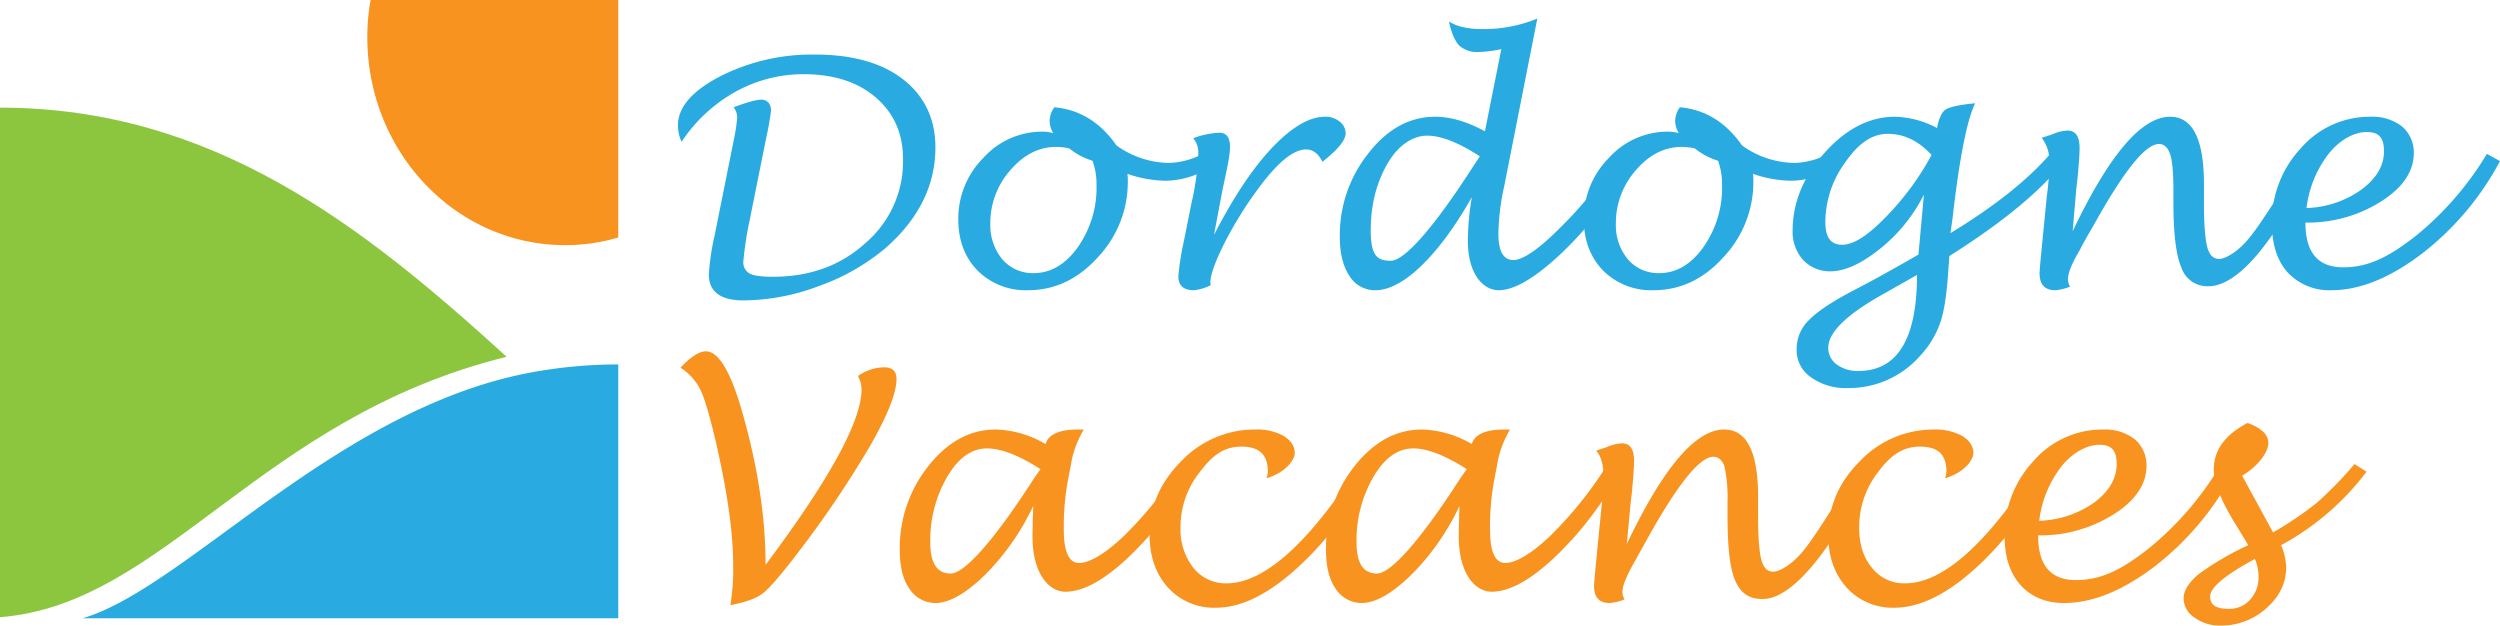<?xml version="1.0" encoding="UTF-8"?>
<svg xmlns="http://www.w3.org/2000/svg" viewBox="0 0 687.4 172">
  <defs>
    <style>.cls-1{fill:#29abe2;}.cls-2{fill:#f7931e;}.cls-3{fill:#8cc63f;}</style>
  </defs>
  <title>Fichier 15</title>
  <g id="Calque_2" data-name="Calque 2">
    <g id="Calque_2-2" data-name="Calque 2">
      <path class="cls-1" d="M187.4,39a11.4,11.4,0,0,1-1-4.5c0-5,3.9-9.5,11.6-13.5a55.8,55.8,0,0,1,26.1-6c10.3,0,18.4,2.3,24.2,6.8s8.9,10.8,8.9,18.7c0,10.5-4.6,19.7-13.7,27.7a59.1,59.1,0,0,1-18.2,10.4,59.8,59.8,0,0,1-20.9,4c-6.3,0-9.5-2.4-9.5-7.2a67.2,67.2,0,0,1,1.6-10.7L202,37.3a41,41,0,0,0,.7-5.1,4.5,4.5,0,0,0-1-2.7c3.7-1.4,6.3-2.1,7.7-2.1s2.6,1,2.6,3a74.8,74.8,0,0,1-1.3,7.4l-4.6,22.9a90.8,90.8,0,0,0-1.7,11.1,3.5,3.5,0,0,0,1.7,3.4c1.1.6,3.3.9,6.4.9q15.3,0,25.5-9.3a29.5,29.5,0,0,0,10.3-23c0-7.1-2.5-12.7-7.5-17s-11.6-6.4-19.9-6.4a38.5,38.5,0,0,0-18.8,4.9A42.7,42.7,0,0,0,187.4,39Z"></path>
      <path class="cls-1" d="M310,47.8a10.9,10.9,0,0,1,.1,1.8,30.1,30.1,0,0,1-8.2,21.1c-5.5,6.1-11.9,9.1-19.3,9.1a18.7,18.7,0,0,1-13.8-5.4c-3.5-3.6-5.3-8.3-5.3-14a23.6,23.6,0,0,1,6.9-17,21.7,21.7,0,0,1,16.2-7.2,11.3,11.3,0,0,1,3,.4,6.8,6.8,0,0,1-1-3.2,6.7,6.7,0,0,1,1.3-3.9q10.4.9,17.1,10.5a25.2,25.2,0,0,0,14.5,4.8,21.3,21.3,0,0,0,10.6-3.3l2.1,3.5a23.6,23.6,0,0,1-13.6,4.7A33.5,33.5,0,0,1,310,47.8Zm-9.6-3.6a18.9,18.9,0,0,1-6.4-3.4,17.1,17.1,0,0,0-3.6-.4c-4.7,0-8.9,2.1-12.6,6.4a21.9,21.9,0,0,0-5.5,14.7,14.7,14.7,0,0,0,3.3,9.8,11,11,0,0,0,8.6,3.8c4.7,0,8.8-2.4,12.2-7.2a28.3,28.3,0,0,0,5.1-17A19.2,19.2,0,0,0,300.4,44.2Z"></path>
      <path class="cls-1" d="M332.9,78.4a12.6,12.6,0,0,1-4.6,1.4c-2.9,0-4.3-1.3-4.3-3.8a71.4,71.4,0,0,1,1.5-9.6l2.1-10.5a73.7,73.7,0,0,0,1.9-13.8,6.4,6.4,0,0,0-1.4-4.1,23.1,23.1,0,0,1,7.2-1.5c1.9,0,2.9,1.3,2.9,3.8s-.7,5.5-2.1,12.1l-2.3,12.2c5.3-10.3,10.6-18.3,15.9-23.9s10.2-8.6,14.6-8.6a6,6,0,0,1,4,1.3,4.1,4.1,0,0,1,1.7,3.2c0,2-2.2,4.6-6.4,7.9-1.1-2.3-2.6-3.4-4.5-3.4-3.6,0-8.1,3.8-13.6,11.4A104.6,104.6,0,0,0,336.6,67c-2.5,5-3.8,8.6-3.8,10.7Z"></path>
      <path class="cls-1" d="M404.7,54.2c-4.4,7.8-9,14.1-13.7,18.7s-9.1,6.9-12.8,6.9a8.2,8.2,0,0,1-7.2-4c-1.7-2.6-2.6-6.1-2.6-10.5a36,36,0,0,1,7.9-23.2c5.2-6.7,11.4-10,18.3-10,4.2,0,8.7,1.3,13.7,4l4.5-22.6a32.8,32.8,0,0,1-6.2.8,7.3,7.3,0,0,1-5.4-1.8c-1.1-1.2-2.1-3.3-2.8-6.6Q401.6,8,407.7,8a38.5,38.5,0,0,0,15-2.9l-9.1,46.1A63.4,63.4,0,0,0,412,64.3c0,4.8,1.4,7.2,4.1,7.2s7.2-3.1,13.4-9.4a105.8,105.8,0,0,0,15.7-19.8l3.4,2.2A103.6,103.6,0,0,1,430,69c-7.5,7.2-13.5,10.8-17.9,10.8s-8.5-4.6-8.5-13.6A73.3,73.3,0,0,1,404.7,54.2ZM406.9,43c-5.8-3.8-10.7-5.7-14.5-5.7s-7.9,2.5-10.9,7.7-4.6,11.2-4.6,18.3,1.8,8.4,5.5,8.4S394,63,405.3,45.4Z"></path>
      <path class="cls-1" d="M482,47.8a10.9,10.9,0,0,1,.1,1.8,30.1,30.1,0,0,1-8.2,21.1c-5.5,6.1-11.9,9.1-19.3,9.1a18.7,18.7,0,0,1-13.8-5.4c-3.5-3.6-5.3-8.3-5.3-14a23.6,23.6,0,0,1,6.9-17,21.7,21.7,0,0,1,16.2-7.2,11.3,11.3,0,0,1,3,.4,6.8,6.8,0,0,1-1-3.2,6.7,6.7,0,0,1,1.3-3.9q10.4.9,17.1,10.5a25.2,25.2,0,0,0,14.5,4.8,21.3,21.3,0,0,0,10.6-3.3l2.1,3.5a23.6,23.6,0,0,1-13.6,4.7A33.5,33.5,0,0,1,482,47.8Zm-9.6-3.6a18.9,18.9,0,0,1-6.4-3.4,17.1,17.1,0,0,0-3.6-.4c-4.7,0-8.9,2.1-12.6,6.4a21.9,21.9,0,0,0-5.5,14.7,14.7,14.7,0,0,0,3.3,9.8,11,11,0,0,0,8.6,3.8c4.7,0,8.8-2.4,12.2-7.2a28.3,28.3,0,0,0,5.1-17A19.2,19.2,0,0,0,472.4,44.2Z"></path>
      <path class="cls-1" d="M529,53.5a44.9,44.9,0,0,1-11.8,14.7c-5.2,4.2-9.8,6.4-13.9,6.4a10.1,10.1,0,0,1-7.5-3.1,11.6,11.6,0,0,1-2.9-8.1c0-7.7,3-14.9,8.8-21.4S514,32.1,521,32.1a25.9,25.9,0,0,1,11.6,3.1q.8-4.1,2.4-5.1c1.1-.7,3.8-1.3,8.1-1.7-2.2,4.4-4.3,14.8-6.2,31.4l-.6,4.3c12-7.3,21.3-14.6,27.8-22.2l3.5,2.3c-6.1,8-16.7,16.8-31.6,26.2-.1,1.1-.1,1.9-.2,2.5-.4,7-1.1,12.2-2.2,15.5a25.6,25.6,0,0,1-5.7,9.5,26.1,26.1,0,0,1-19.9,8.8,16.2,16.2,0,0,1-10.1-3,9,9,0,0,1-3.9-7.6,11,11,0,0,1,3.4-8.1c2.2-2.3,6.4-5.1,12.7-8.4q6.1-3.1,17.4-9.6Zm2.1-10.9c-3.6-3.9-7.6-5.8-12-5.8s-8.1,2.6-11.7,7.8a27.9,27.9,0,0,0-5.5,16.5c0,4.2,1.5,6.2,4.6,6.2s6.9-2.4,11.8-7.4A75.4,75.4,0,0,0,531.1,42.6Zm-4,33-9.9,5.6c-9.7,5.5-14.5,10.3-14.5,14.4a5.6,5.6,0,0,0,2.3,4.6,9.7,9.7,0,0,0,6,1.8C521.7,102,527.1,93.2,527.1,75.6Z"></path>
      <path class="cls-1" d="M569.9,63.6c10-21,18.9-31.5,26.8-31.5,6.2,0,9.3,6.2,9.3,18.5v5.1c0,5.8.3,9.9.9,12.2s1.7,3.3,3.3,3.3,5.1-1.9,8.2-5.7,8.1-11.6,15-23.1l3.5,2c-6.2,11.6-11.7,20.3-16.5,25.9s-9.3,8.4-13.1,8.4a7.5,7.5,0,0,1-7.5-5.1c-1.5-3.5-2.2-9.5-2.2-17.9V52.1c0-4.6-.3-7.9-.9-9.7s-1.6-2.8-3.1-2.8c-3.7,0-9.6,7.4-17.8,22.1-2.1,3.6-3.4,5.9-3.9,7q-3.3,5.5-3.3,8.1a3.9,3.9,0,0,0,.6,2,13.3,13.3,0,0,1-4.1,1c-2.9,0-4.3-1.6-4.3-4.7,0-.9.4-5,1.1-12.1l.9-9.1a74,74,0,0,0,.7-9,10.6,10.6,0,0,0-2.1-7l3-1a11.4,11.4,0,0,1,4.1-1q3.3,0,3.3,4.8,0,2.5-.6,8.7l-.3,2.5Z"></path>
      <path class="cls-1" d="M633.9,61.2c0,8.2,3.4,12.3,10.4,12.3s12.6-2.9,19.9-8.6a86.1,86.1,0,0,0,19.6-22.6l3.6,2A79.1,79.1,0,0,1,666,69.7c-8.8,6.7-17.1,10.1-25,10.1a15.7,15.7,0,0,1-12-4.9c-2.9-3.3-4.3-7.7-4.3-13.3a29.5,29.5,0,0,1,7.9-20.8,25.1,25.1,0,0,1,19.2-8.7,13.3,13.3,0,0,1,8.7,2.7,9.4,9.4,0,0,1,3.2,7.3c0,5-3,9.5-9,13.3A37.7,37.7,0,0,1,633.9,61.2Zm.3-4a27.4,27.4,0,0,0,15-5c4.2-3.1,6.3-6.6,6.3-10.6s-1.6-5.3-4.8-5.3-7.3,2-10.5,6.1A30.2,30.2,0,0,0,634.2,57.2Z"></path>
      <path class="cls-2" d="M200.8,166.4a58,58,0,0,0,.8-10.8c0-9.3-1.7-21-5-35.1-1.6-6.6-2.9-11.1-4.1-13.5a15.2,15.2,0,0,0-5.4-5.9c2.8-3,5.2-4.5,7-4.5,3.5,0,6.9,5.7,10.1,17.1,4.2,14.8,6.3,28.7,6.3,41.6q26.4-35.2,26.4-48.3a7.8,7.8,0,0,0-1-3.6,12.7,12.7,0,0,1,7.2-2.4c2.3,0,3.4,1.1,3.4,3.2q0,5.7-7.2,18.3a287.1,287.1,0,0,1-20,29.6c-4.5,5.9-7.6,9.5-9.5,11S204.9,165.6,200.8,166.4Z"></path>
      <path class="cls-2" d="M284.1,139.1A67.2,67.2,0,0,1,270.9,158c-5.3,5.2-9.9,7.8-13.7,7.8a8.5,8.5,0,0,1-7.2-4c-1.8-2.6-2.6-6.2-2.6-10.6a36.1,36.1,0,0,1,7.9-23.1c5.3-6.7,11.5-10,18.5-10a28.6,28.6,0,0,1,13.7,4c.7-2.6,3.7-4,8.9-4H298a27.6,27.6,0,0,0-3.6,10l-.7,3.6a70.5,70.5,0,0,0-1.2,13.9c0,6.1,1.4,9.2,4.2,9.2s7.2-2.5,12.5-7.6A106.7,106.7,0,0,0,324.6,128l3.3,2.3a94.3,94.3,0,0,1-17.8,23.1c-6.6,6.2-12.4,9.3-17.1,9.3s-9.1-5.1-9.1-15.2C283.9,145.4,284,142.6,284.1,139.1Zm2-10.1q-8.9-5.7-14.7-5.7c-4.2,0-7.8,2.5-10.9,7.7a34.6,34.6,0,0,0-4.7,18.3c0,5.6,1.9,8.4,5.6,8.4s11.7-8.7,23-26.3Z"></path>
      <path class="cls-2" d="M376.9,130.4c-6.7,11.4-13.9,20.3-21.5,26.9s-14.6,9.8-21.1,9.8a17.1,17.1,0,0,1-13.2-5.6c-3.3-3.7-5-8.5-5-14.4,0-7.8,2.9-14.5,8.7-20.3a27.9,27.9,0,0,1,20.4-8.7,15,15,0,0,1,7.8,1.8c2,1.3,3,2.8,3,4.7s-2.6,5.4-7.8,6.9a4.6,4.6,0,0,0,.4-1.9c0-4.6-2.4-6.8-7.2-6.8s-8,2.3-11.5,7a24.1,24.1,0,0,0-5.3,15.3,17,17,0,0,0,3.5,11,11.4,11.4,0,0,0,9.1,4.3q15.4,0,36.2-32.1Z"></path>
      <path class="cls-2" d="M401.3,139.1A67.2,67.2,0,0,1,388.1,158c-5.3,5.2-9.9,7.8-13.7,7.8a8.5,8.5,0,0,1-7.2-4c-1.8-2.6-2.6-6.2-2.6-10.6a36.1,36.1,0,0,1,7.9-23.1c5.3-6.7,11.5-10,18.5-10a28.6,28.6,0,0,1,13.7,4c.7-2.6,3.7-4,8.9-4h1.6a27.6,27.6,0,0,0-3.6,10l-.7,3.6a70.5,70.5,0,0,0-1.2,13.9c0,6.1,1.4,9.2,4.2,9.2s7.2-2.5,12.5-7.6A106.7,106.7,0,0,0,441.8,128l3.3,2.3a94.3,94.3,0,0,1-17.8,23.1c-6.6,6.2-12.4,9.3-17.1,9.3s-9.1-5.1-9.1-15.2C401.1,145.4,401.2,142.6,401.3,139.1Zm2-10.1q-8.9-5.7-14.7-5.7c-4.2,0-7.8,2.5-10.9,7.7a34.6,34.6,0,0,0-4.7,18.3c0,5.6,1.9,8.4,5.6,8.4s11.7-8.7,23-26.3Z"></path>
      <path class="cls-2" d="M447.3,149.6c10-21,18.9-31.5,26.8-31.5,6.2,0,9.3,6.2,9.3,18.5v5.1c0,5.8.3,9.9.9,12.2s1.7,3.3,3.3,3.3,5.1-1.9,8.2-5.7,8-11.6,15-23.1l3.5,2c-6.2,11.6-11.7,20.3-16.6,25.9s-9.2,8.4-13.1,8.4-6-1.7-7.5-5.1-2.1-9.5-2.1-17.9v-3.6a41.6,41.6,0,0,0-.8-9.7c-.6-1.9-1.7-2.8-3.1-2.8-3.7,0-9.7,7.4-17.9,22.1l-3.9,7c-2.1,3.7-3.2,6.4-3.2,8.1a3.9,3.9,0,0,0,.6,2,13.2,13.2,0,0,1-4.2,1c-2.8,0-4.2-1.6-4.2-4.7,0-.9.4-5,1.1-12.1l.9-9.1q.6-5.8.6-9c0-3-.6-5.3-2-7l3-1a11.4,11.4,0,0,1,4.1-1q3.3,0,3.3,4.8,0,2.5-.6,8.7l-.3,2.5Z"></path>
      <path class="cls-2" d="M563.5,130.4c-6.8,11.4-13.9,20.3-21.5,26.9s-14.7,9.8-21.1,9.8a17.1,17.1,0,0,1-13.2-5.6c-3.3-3.7-5-8.5-5-14.4,0-7.8,2.9-14.5,8.7-20.3a27.9,27.9,0,0,1,20.4-8.7,15.5,15.5,0,0,1,7.8,1.8c2,1.3,3,2.8,3,4.7s-2.6,5.4-7.8,6.9a7.2,7.2,0,0,0,.4-1.9c0-4.6-2.4-6.8-7.2-6.8s-8.1,2.3-11.6,7a24.6,24.6,0,0,0-5.2,15.3c0,4.5,1.1,8.1,3.5,11a11.2,11.2,0,0,0,9.1,4.3q15.5,0,36.2-32.1Z"></path>
      <path class="cls-2" d="M560.4,147.2c0,8.2,3.4,12.3,10.4,12.3s12.6-2.9,19.9-8.6a86.1,86.1,0,0,0,19.6-22.6l3.6,2a79.1,79.1,0,0,1-21.4,25.4c-8.8,6.7-17.1,10.1-25,10.1-5,0-9-1.7-11.9-4.9s-4.4-7.7-4.4-13.3a29.5,29.5,0,0,1,7.9-20.8,25.1,25.1,0,0,1,19.2-8.7,13.3,13.3,0,0,1,8.7,2.7,9.4,9.4,0,0,1,3.2,7.3c0,5-3,9.5-9,13.3A37.7,37.7,0,0,1,560.4,147.2Zm.3-4a27.8,27.8,0,0,0,15.1-5c4.1-3.1,6.2-6.6,6.2-10.6s-1.6-5.3-4.8-5.3-7.3,2-10.5,6.1A30.2,30.2,0,0,0,560.7,143.2Z"></path>
      <path class="cls-2" d="M627.2,149.9a16.2,16.2,0,0,1,1.4,6.1c0,4.3-1.8,8-5.4,11.2a18.4,18.4,0,0,1-12.6,4.8,11.6,11.6,0,0,1-7.2-2.2,6.4,6.4,0,0,1-3-5.3c0-2.1,1.4-4.3,4.1-6.6a78.7,78.7,0,0,1,13.7-8l-3.3-5.4c-4.1-6.6-6.2-11.7-6.2-15.4,0-5.3,3.1-9.6,9.3-12.8,3.8,1.4,5.7,3.2,5.7,5.5s-2.4,6.1-7.2,9l4.8,8.8,3.7,6.8a98.1,98.1,0,0,0,12.1-8.2,107.1,107.1,0,0,0,10.3-10.6l3.3,2.1A72.6,72.6,0,0,1,627.2,149.9Zm-7.2,3.8c-8.2,4.4-12.3,7.9-12.3,10.3s1.7,3.4,5,3.4a7.6,7.6,0,0,0,6-2.5,9.1,9.1,0,0,0,2.3-6.4A11.8,11.8,0,0,0,620,153.7Z"></path>
      <path class="cls-2" d="M155.4,67.4A51,51,0,0,0,170,65.3V0H101.9a56.9,56.9,0,0,0-.9,10.2C101,41.8,125.3,67.4,155.4,67.4Z"></path>
    </g>
    <g id="Calque_5" data-name="Calque 5">
      <path class="cls-3" d="M0,29.6V169.7c45.2-3.5,71.2-54.8,139.3-71.6C99.8,62.1,58.5,29.6,0,29.6Z"></path>
      <path class="cls-1" d="M170,100.2V170H22.7c27.5-8,68-55.5,119.9-66.9A131.6,131.6,0,0,1,170,100.2Z"></path>
    </g>
  </g>
</svg>
